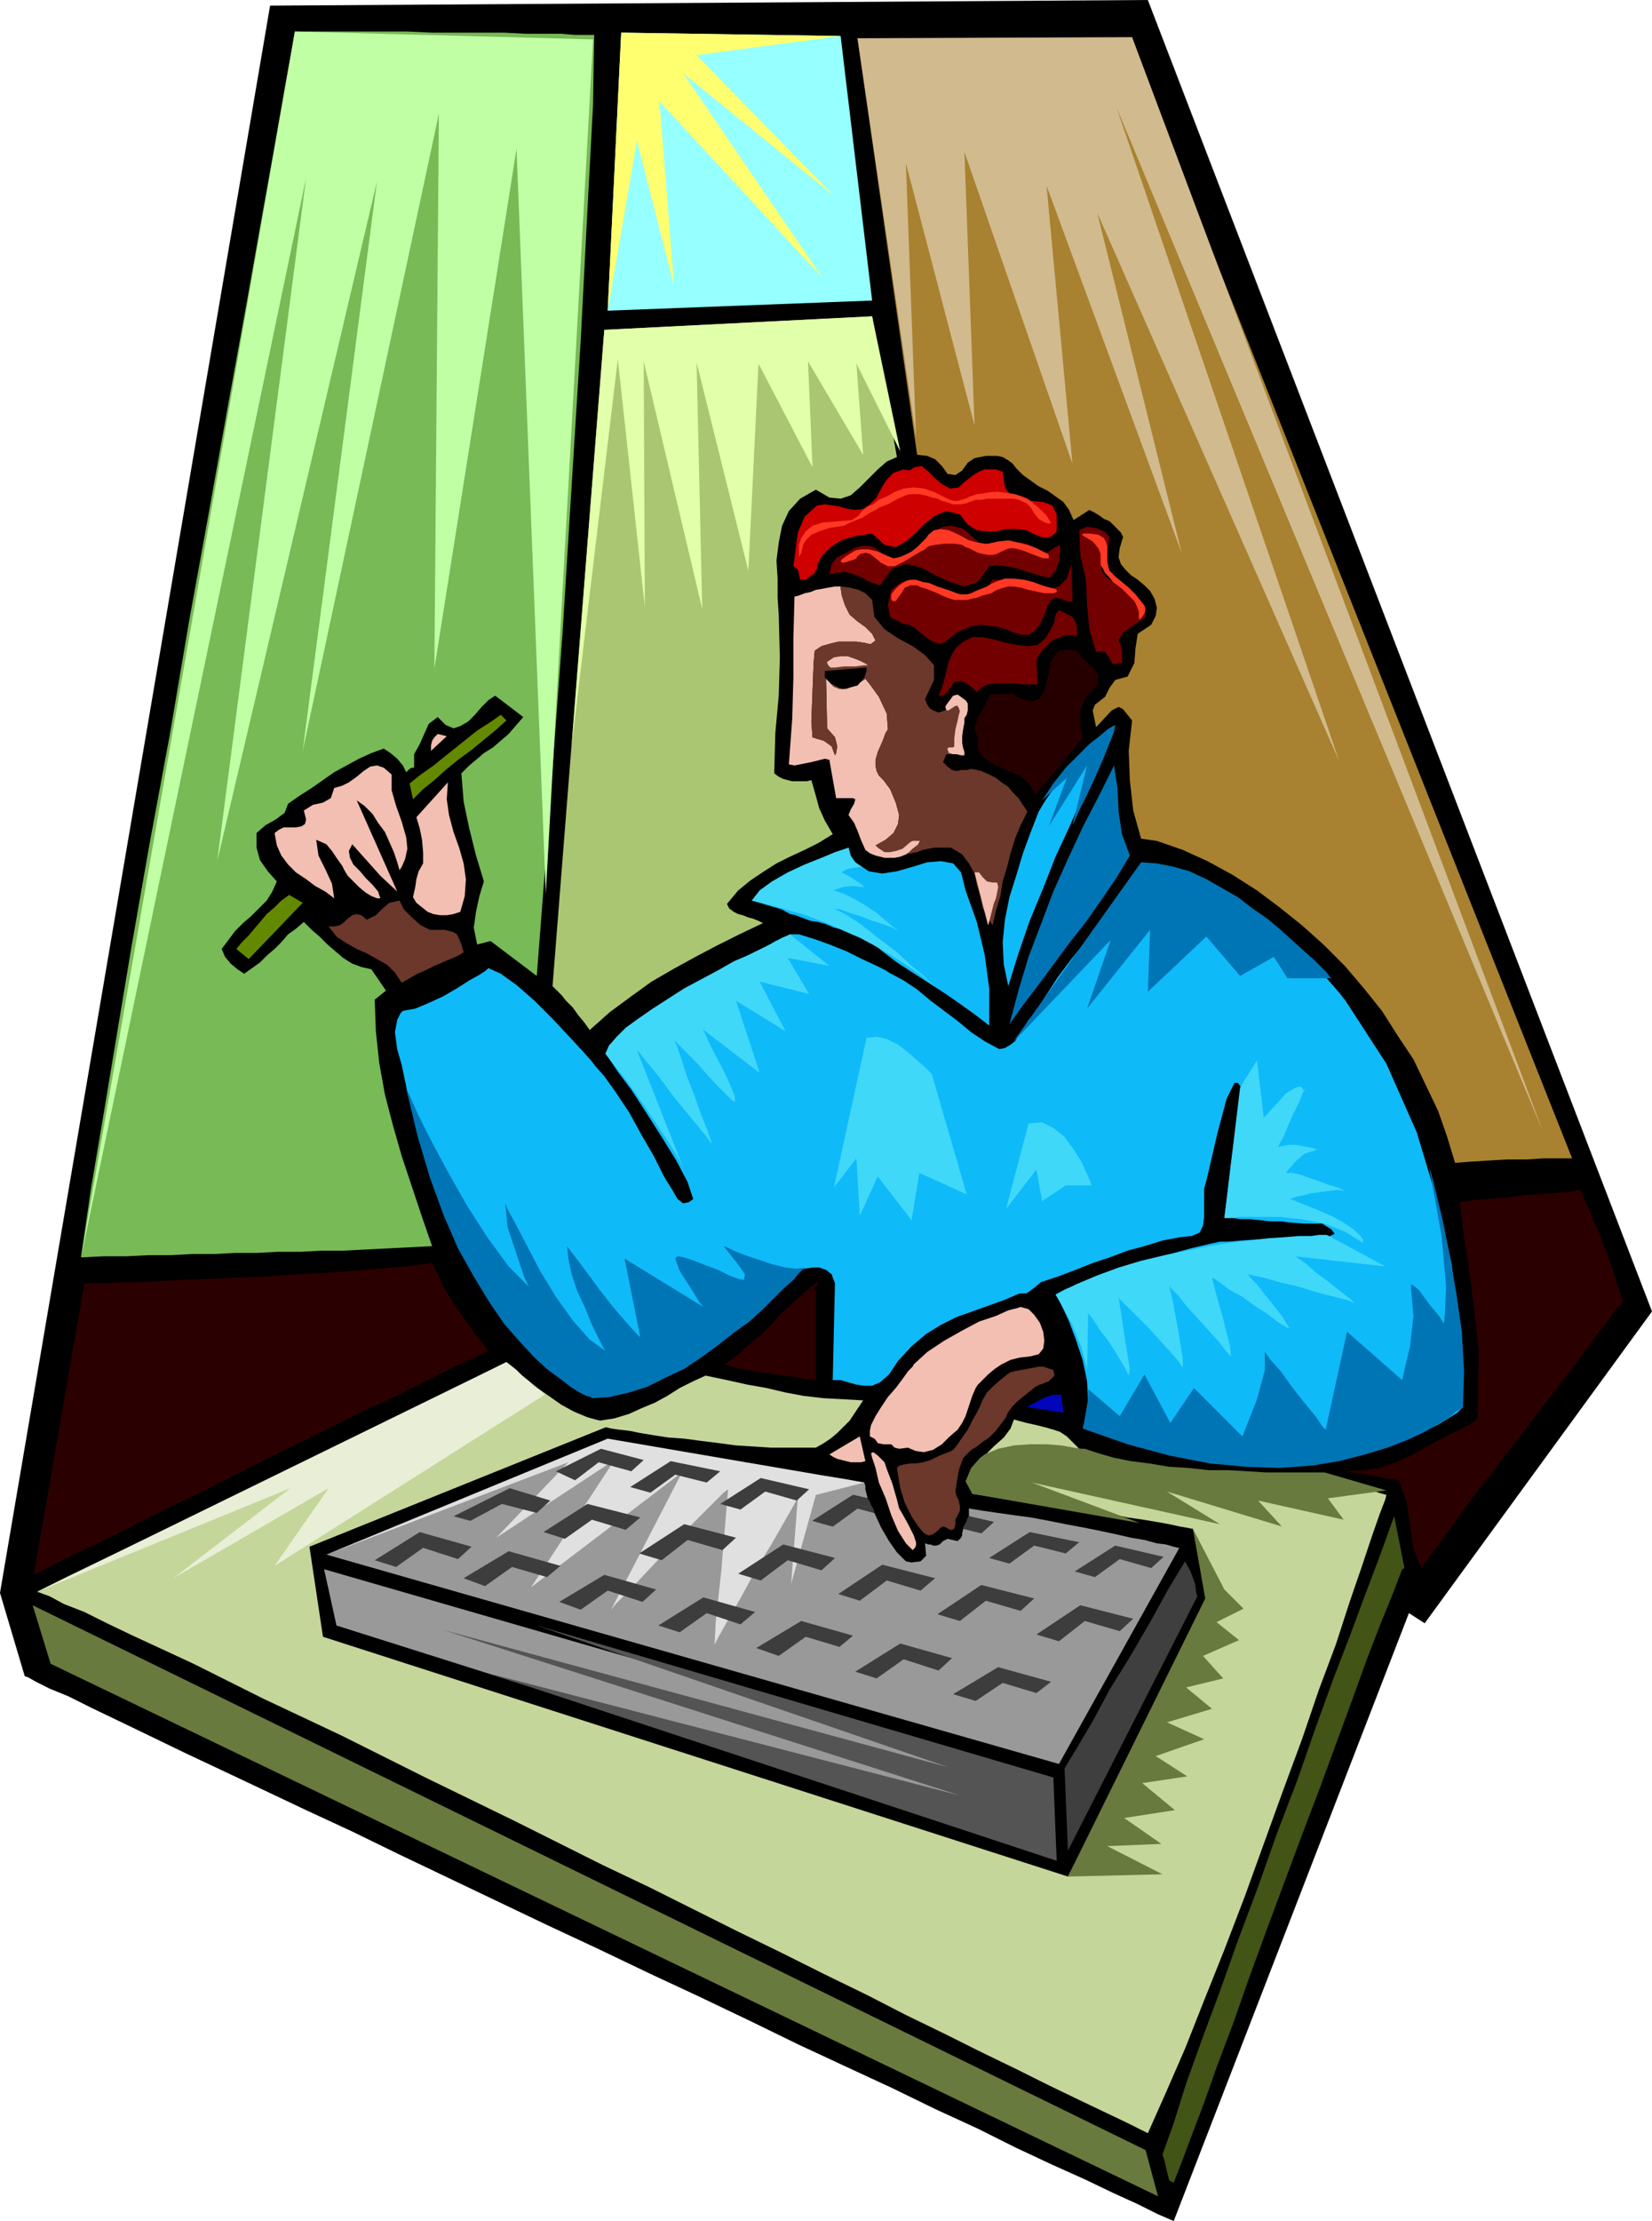 <svg xmlns="http://www.w3.org/2000/svg" fill-rule="evenodd" height="1.973in" preserveAspectRatio="none" stroke-linecap="round" viewBox="0 0 1468 1973" width="1.468in"><style>.pen1{stroke:none}.brush2{fill:#000}.brush3{fill:#999}.brush4{fill:#3d3d3d}.brush6{fill:#687a3d}.brush7{fill:#2b0000}.brush10{fill:#638900}.brush11{fill:#f2bfb2}.brush12{fill:#6b382b}.brush15{fill:#0fbaf9}.brush17{fill:#720000}.brush20{fill:#0075b5}.brush23{fill:#3fd8f9}.brush29{fill:#ff3823}</style><path class="pen1 brush2" d="M0 1415 240 5l780-5 448 1165-202 277-14-9-209 540-14-6-18-9-22-10-25-12-29-13-32-15-34-17-37-17-39-19-41-19-43-20-43-21-44-21-45-21-46-22-45-21-44-21-44-21-44-21-41-20-41-19-38-18-36-17-34-16-31-15-27-13-25-12-20-10-17-7-12-6-7-4-3-1-22-74z"/><path class="pen1 brush3" d="M541 1281h2l7 1 10 2 14 2 15 3 18 2 20 3 20 3 20 4 20 3 19 3 18 3 15 2 13 2 10 2 6 1 1 3v3l1 4 1 4-13-3-36 23 18 5 22-16 15 4 6 13 7 12 7 10 8 8 5 1 8-1 5-5-1-11 3 1h2l2 1h3l3-1 3-3 4-2 9 2 3-3 1-2v-2l1-4 16 4 11-10-22-5v-7l12 2 14 2 14 2 15 2 16 3 15 3 16 3 15 3 14 3 13 3 12 2 11 3 8 1 7 2 4 1h1l-107 192-651-186 251-100z"/><path class="pen1 brush4" d="m740 1356-18-5 36-23 13 3 2 3 1 3 2 3 1 4-15-4-22 16zm132 6-16-4v-2l1-1 1-2 1-2v-1l1-1v-1l1-1 22 5-11 10z"/><path class="pen1" style="fill:#e0e0e0" d="m768 1317-228-39-250 103 215-82-64 67 105-69-74 113 134-102-63 122 4-5 12-12 17-18 19-20 19-20 17-17 12-12 4-3-2 24-4 48-5 46-1 20 3-6 9-16 12-21 13-24 14-23 12-21 8-14 3-6-6 77 22-79 43-11z"/><path class="pen1 brush6" d="m1018 1910 11 41-984-473-16-52 989 484z"/><path class="pen1 brush7" d="M75 1140h19l13-1h16l19-1 21-1 23-1 24-1 25-1 26-2 26-1 25-2 25-2 24-2 23-3 5 10 5 11 6 10 6 9 7 10 7 10 7 9 7 9-12 6-18 8-24 12-28 14-32 15-34 17-35 17-36 18-35 18-34 16-31 16-28 14-24 11-17 9-12 6-4 2 45-259z"/><path class="pen1" style="fill:#c4d699" d="m450 1210 9 8 10 8 10 8 10 7 10 7 11 6 12 5 11 3 13-2 13-4 11-5 12-5 11-6 11-7 12-6 11-5 19 4 18 4 17 3 17 4 16 3 17 2 18 1 18 1-4 6-4 6-4 6-6 6-5 5-6 5-6 4-7 4h-40l-15-1-16-1-15-2-16-2-15-2-14-1-13-2-12-2-10-2-9-1-7-1-4-1h-1l-263 106 12 80 662 213 128-244-17-65h-1l-5-1-6-1-9-2-11-2-12-2-14-2-14-3-16-2-16-3-16-3-17-2-16-3-15-2-15-1-13-2-4-9 1-9 6-8 8-8 8-8 9-8 6-8 3-8 11 3 9 2 8 2 7 2 6 2 6 4 5 5 6 6 13 4 13 4 13 3 13 3 14 3 13 2 14 2 14 1 14 2 13 1h14l14 1h56l7 3 6 2 7 2 8 2 7 1 7 1 6 2 7 2-1 4-5 13-7 20-9 27-11 32-12 37-15 40-15 44-17 46-17 47-17 47-18 47-18 45-17 43-17 39-16 36-18-9-21-10-23-11-27-13-28-14-31-15-32-16-35-17-35-18-37-18-38-19-39-19-40-20-40-20-40-19-40-20-40-20-39-19-39-19-38-19-36-18-36-17-34-16-32-16-30-15-28-13-26-12-23-11-20-10-18-7-13-7-11-4 26-13 27-13 27-13 27-13 27-13 28-14 27-13 28-13 27-13 27-13 26-13 26-12 25-13 24-12 23-12 22-11z"/><path class="pen1" style="fill:#77ba56" d="M262 28h100l22 1h64l19 1h32l12 1h17l-1 62-5 94-6 116-8 128-8 130-9 122-8 106-6 78-41-31-12 3-3-15 2-14 3-14 4-13-7-23-6-24-5-24-2-25 7-7 6-5 7-6 8-5 7-6 7-6 6-7 7-8-25-19-6 4-6 6-6 7-6 6-7 4-6 2-7-3-7-7-8 6-4 9-4 9-5 9v12h-2l-2 1-2 2-1 1-3-6-5-6-6-5-6-4-11 4-11 5-11 6-11 6-10 7-10 7-11 7-10 7-3 8-8 6-9 5-8 7v13l3 11 7 10 8 9-4 9-5 8-7 7-7 7-7 6-7 7-6 8-6 8 3 7 5 6 6 5 6 4 7-5 7-5 6-6 7-6 6-6 6-7 7-5 7-6 7 7 7 6 7 7 7 6 7 6 8 5 8 3 9 2 13 19-10 8 1 28 3 28 5 28 7 27 8 28 9 27 9 27 9 26-20 1-20 1-20 1-19 1h-19l-19 1h-20l-19 1h-19l-19 1h-19l-19 1h-20l-20 1H92l-20 1 3-21 6-41 10-59 12-72 14-84 16-91 18-97 17-100 18-99 17-95 16-88 14-79 12-67 9-51 6-33 2-12z"/><path class="pen1 brush10" d="m257 795 12 7-48 50-11-9 5-6 6-6 5-6 6-7 5-6 7-6 6-6 7-5z"/><path class="pen1 brush11" d="m270 720 8-5 9-2 7-4 3-9 7-2 6-3 7-5 6-5 6-4 6-1 6 2 7 6v14l4 14 5 14 4 14 1 10-2 9-3 7-2 3-2-7-3-9-4-9-4-9-6-8-5-8-7-7-7-5 36 81-15-14-25-28-3 6 1 6 3 6 6 6 5 6 6 6 5 6 2 6h-3l-5-2-5-3-6-5-5-5-5-5-3-5-2-4-5-7-4-6-5-6-9-4 2 14 6 12 6 13 2 13-8-6-9-5-8-6-9-6-7-7-6-8-4-9-2-11 4-3 4-2h11l5-1 3-2 1-4-2-8z"/><path class="pen1 brush3" d="m288 1394 647 187 3 65-639-202-11-50z"/><path class="pen1 brush12" d="m326 817 8-4 6-6 6-5 9-2 4 8 7 7 8 7 8 4h13l4 1 4 1 3 2 2 4 2 5 2 7-5 3-7 3-7 3-7 3-8 4-7 3-7 4-7 4-6-9-7-7-9-5-9-5-9-4-9-5-9-6-7-9h5l5-1 4-3 3-3 4-3 4-1 4 1 5 4z"/><path class="pen1 brush4" d="m373 1361 46 13-12 11-31-10-24 17-19-6 40-25zm79 17 46 13-12 10-31-9-24 17-19-7 40-24z"/><path class="pen1 brush11" d="M376 767v-10l-1-11-2-10-3-10 28-31-1 15 2 14 4 15 5 14 4 14 2 14-1 15-4 14-6 2-6 1h-6l-6-1-5-2-5-4-5-4-3-5 2-9 1-7 2-7 4-7z"/><path class="pen1 brush10" d="m364 696 10-8 10-7 10-8 10-8 10-8 10-8 11-7 10-7 5 5-10 9-11 9-11 9-11 8-11 9-10 9-10 8-9 9-3-14z"/><path class="pen1 brush11" d="m389 652 8 2-14 13v-5l1-4 2-3 3-3z"/><path class="pen1" style="fill:#aac672" d="m537 293 238-12 22 125-9 4-8 7-8 8-8 8-8 7-9 3-10-1-12-7-14 8-10 11-6 13-3 15-2 16 1 16v17l1 15 1 38-1 34-3 33-1 36 4 3 4 2 4 1 4 1h13l4-1 4 14 3 11 5 11 7 12-13 8-12 6-13 6-12 6-11 7-12 8-11 9-10 12 2 4 4 3 4 2 4 1 5 2 4 1 5 2 4 2-21 10-20 10-19 10-20 11-19 11-18 13-19 14-18 16-5-7-5-6-5-7-6-6-4-5-4-4-3-3-1-1 46-583z"/><path class="pen1" style="fill:#96ffff" d="m552 29 195 3 28 235-235 9 12-247z"/><path class="pen1 brush7" d="M727 1138v2l-1 2-2 2-1 1 2 3v78l-10-1-10-2-11-1-10-2-10-1-10-2-10-2-10-3 11-8 10-9 11-9 10-10 9-10 11-10 10-9 11-9z"/><path class="pen1 brush15" d="m754 753 2 7 4 6 6 4 6 4 12 2 13-2 14-4 13-4 12-1 11 2 7 8 4 16 10 28 7 29 4 30v33l-13-10-14-10-13-9-14-9-14-9-14-9-13-10-12-10-5-1-5-2-7-3-6-3-8-2-7-3-7-2-7-1-8-3-5-2-5-1-7-4-27-8 9-9 10-7 10-6 12-5 11-5 12-5 11-5 11-5z"/><path class="pen1" style="fill:#ce0000" d="m726 449 7-1 7 1 6 1 7 2 7 1 7-1 6-4 6-6 4-8 5-8 6-6 9-3 5 1 5-3 6-1 6 5 6 6 6 5 7 4 8-1 4-4 5-4 4-3 5-3 5-2h10l6 2 2 14 6 8 8 3 10 1 10 1 8 3 4 8v15l-4 4-5 2-5-1-5-2-8-4-9-1h-9l-9 2h-8l-9-1-8-5-7-9-12-3-10 4-9 7-9 9-8 7-9 5-10-2-11-10-7 1-7 1-7 2-6 2-7 4-5 4-5 5-4 7-1 5-2 4-4 3-4 3h-5l-1-5-1-4-4-3 2-15 2-15 6-14 11-10z"/><path class="pen1 brush11" d="m769 1298-4 1h-9l-4-1-4-1-4-1-4-2-3-2 27-16 5 22z"/><path class="pen1 brush15" d="m1012 772-11 16-12 16-12 16-12 16-13 16-12 16-11 17-11 17-4 4-3 5-3 5-3 4-3 5-4 3-5 3-5 1-13-7-12-8-12-10-12-9-12-9-12-10-12-8-13-7-3-2-8-4-13-6-14-7-15-6-14-5-13-4h-8l-2 1-4 2-7 3-8 5-11 5-12 6-13 8-14 7-14 8-14 9-14 9-13 9-12 9-10 8-9 9-7 8 3 4 8 12 12 16 13 20 14 22 13 21 10 19 5 15-1 1-3 2-5 1-5-4-4-7-8-13-9-18-11-19-11-20-12-18-10-14-8-9-3-4-8-9-12-13-15-16-16-16-16-14-14-10-11-5-2 2-6 4-9 5-11 7-12 7-13 6-12 5-11 2-2 2-3 6-2 11 2 15 4 14 5 24 8 31 11 36 13 38 17 38 21 35 25 31 2 3 7 8 9 10 12 12 13 12 13 9 12 6h12l4-2 6-2 8-2 9-4 11-4 12-6 13-6 14-7 14-8 14-9 13-9 14-11 13-12 11-12 11-14 1-1 4-1 6-2 7-1h6l6 2 5 4 3 8-2 86h7l7 2 7 2 7 1h7l7-3 8-7 8-12 12-13 13-11 13-8 14-7 14-5 14-5 14-5 14-6h6l3-2 4-3 6-5 15-5 16-6 15-6 15-5 16-6 15-4 16-5 16-3 10-1 7-3 3-6 1-8v-25l2-7 3-13 7-30 8-30 7-14h3l3 4 1 6-1 6-4 19-5 36-4 34-2 15h7l7 1h8l10 1 9 1h9l8 1 13 1h16l3 2 5 3 3 4-4 2h-7l-11 1-15 1h-16l-16 1-14 1-12 1h-7l-9 2-17 4-22 6-25 8-24 8-23 8-17 6-9 5 2 3 4 8 6 13 6 16 6 18 4 19 1 20-3 19 1 1 4 1 6 3 8 3 10 3 12 4 14 4 15 4 16 4 17 3 18 2 19 2 20 1 20-1 20-2 20-3 3-1 9-2 13-4 16-4 16-5 15-5 12-4 9-4 10-6 8-5 4-4 1-1v-10l-1-26-3-40-6-51-13-57-18-60-27-61-37-57-1-1-3-4-6-7-7-8-9-9-10-11-11-11-13-11-14-11-14-11-15-10-16-9-16-6-16-5-16-3-16 1z"/><path class="pen1 brush17" d="m759 487 7-2h7l5 2 5 4 4 4 5 3 5 1 6-1 7-5 5-5 6-6 5-6 6-5 6-3 7-1 9 2 5 3 5 5 5 4 5 5 8-1 7-2 7-1h12l7 2 6 3 7 5 4-2 3-2 3-2 4-2v7l-1 8-3 8-5 6-7-1-6-2-7-2-6-2-7-2-7-1-7-1-7 1-10 14-12 4-13-4-13-6-13-7-13-3-12 4-11 15-6-2-5-2-5-3-5-2-6-2-5-1-7 1-6 1 2-9 5-6 8-4 7-4z"/><path class="pen1" style="fill:#a88230" d="m762 34 242 5 393 990h-25l-16 1h-17l-17 1-16 1-13 1-7-23-8-23-11-23-11-23-14-21-14-22-16-20-17-20-19-19-19-17-20-16-20-15-22-14-22-12-22-10-23-8-14-2-7-25-3-27-1-26 3-27-4-5-4-5-4-2-6 3-14 15-1-5-1-5-1-5 2-5 9-7 4-8 5-7 11-3 6-12 1-13 2-13 12-8 4-8 1-7-2-8-4-7-5-5-6-5-6-4-5-5-4-5-2-6 1-8 3-10-2-4-3-3-3-3-4-4-5-2-4-3-5-3-4-2-14 9-4-9-5-7-7-5-7-5-8-4-7-5-7-5-6-6-3-4-4-3-5-3-5-1h-10l-5 1-5 1-6 4-5 7-6 4-7-1-5-7-6-6-7-3-9-1-53-370z"/><path class="pen1 brush17" d="m801 517 11-1 12 3 11 5 10 5 10 3h10l9-5 8-12h10l11 2 11 3 10 3h9l8-2 7-7 4-13 1 34-5-1-5-2-5-1-4 2-3 5-2 6-3 7-3 5-4 5-5 3h-6l-7-2-7-3-7-2-8-1-7-1-8 1-7 3-7 3-6 5-5 4-5 1-5-2-5-3-5-4-6-5-5-3-6-1-11-6-2-11 3-13 9-7z"/><path class="pen1 brush17" d="M864 566h9l10 2 11 3 10 2 9 1 9-1 7-6 6-10 2-5 1-6 3-4 6 3 6 3 3 5 1 5v7l-6-1-6 1-5 2-5 2-4 4-4 4-3 4-3 5 1 22h-14l-7-1h-16l-7 1-5 2-5 5-4-4-5-4-5-2-6 1-3 4-3 5-4 3h-4l3-7 2-7 2-8 2-8 3-7 4-6 6-5 8-4z"/><path class="pen1" style="fill:#260000" d="m900 616 5 4 7 2 6 1 6-3 4-6 2-8 2-8 1-8 3-6 4-5 7-2 10 1 5 7 8 7 6 7-1 10-10 10-5 12v12l2 13-42 50-5-9-7-7-9-4-9-4-9-4-7-5-5-7v-10l-3-9 3-10 6-10 5-10 20-1z"/><path class="pen1 brush15" d="m989 650-13 28-13 27-12 28-13 28-11 28-12 29-10 29-9 29-4-19-1-20 2-20 4-20 6-19 6-20 7-19 7-18 6-10 7-10 7-11 8-10 8-9 9-9 10-7 11-5z"/><path class="pen1 brush20" d="m990 680 3 20 1 21 3 20 7 19-12 20-13 19-14 20-15 19-14 19-14 19-13 17-12 17 8-30 9-30 11-29 11-29 13-29 13-28 14-27 14-28z"/><path class="pen1" style="fill:#3f3f3f" d="m1053 1387 5 9 4 11 1 8 1 3-115 226-3-73 3-5 9-15 13-22 15-28 18-29 18-31 16-29 15-25z"/><path class="pen1 brush17" d="m959 471 7-3 8 1 7 3 5 5-1 8-4 8-3 7 1 7 4 6 6 4 6 4 7 4 6 4 5 5 3 6 2 8-7 5-6 4-7 5-4 7 2 4 1 5v11l-8 1-3-5-4-6h-8l-6-20-2-22-1-22-5-22-1-22z"/><path class="pen1" style="fill:#425416" d="m1239 1347 9 46-2 1-8 21-11 27-12 31-13 36-14 38-15 41-16 42-16 43-16 43-15 41-14 40-14 37-12 34-11 29-9 24-7 18-4-2-2-8-2-9-2-6 10-28 11-35 14-39 16-43 16-45 18-48 17-48 18-47 16-46 16-44 15-39 13-35 11-29 8-22 5-14 2-5z"/><path class="pen1 brush7" d="m1303 1267 3-1 2-2 3-2 2-3 1-59-7-61-7-48-3-23 13-2 14-1 14-1 14-2 14-1 13-1 13-1 12-2 7 15 5 12 5 11 4 11 4 10 4 12 4 13 5 15-1 2-5 5-6 9-9 11-10 14-12 16-13 17-14 18-15 20-15 19-15 20-15 19-14 19-13 18-12 16-10 14-7-17-3-21-3-21-7-19-47-8 16-1 14-2 14-5 14-6 12-7 13-7 12-6 12-6z"/><path class="pen1 brush11" d="m706 530 4-1 5-2 5-1 5-2 6-1 5-1 6-1h5v1l1 7 3 9 4 8 7 6 7 5 6 6 3 6-4 3h-2l-4-1-7-1h-16l-8 2-7 2-6 4-1 11-1 26-1 26 1 14 3 1 7 2 7 5 3 8 1-2 1-6-2-8-7-8-1-46v1l2 2 2 3 3 3 5 2h6l8-3 9-6 4 5 8 11 7 15 1 14-2 3-3 8-4 9-2 7v5l1 5 2 4 4 4 6 8 5 12 3 11-1 8-1 2-3 6-7 6-9 5h1l2 1 3 1h4l5-1 6-2 7-4 7-6 1 1 3 2 1 3-2 4-1 1-4 3-3 3-3 2-5 2-5 1h-9l-4-1-4-1-5-2-4-3-4-9-3-8-3-7-5-7 2-5 3-5 1-4-2-1h-15l-6-34-4-1-4 1-4 1-4 1-5 1-5 1-5 1-5-1 3-41 1-36v-35l1-37z"/><path class="pen1 brush12" d="m816 750 2-3h-7l-2 1-7 6-6 2-5 1h-5l-3-2-3-2-1-1-1-1 9-5 7-6 3-6 1-2 1-8-3-11-5-12-6-8-4-4-2-4-1-5v-5l2-7 4-9 3-8 2-3-1-14-7-15-8-11-4-5-9 6-8 3h-6l-5-2-3-3-2-3-2-2v-1l1 46 7 8 2 8-1 6-1 2-3-8-7-5-7-2-3-1-1-14 1-26 1-26 1-11 6-4 7-2 8-2h16l7 1 4 1h2l4-3-3-6-6-6-7-5-7-6-4-8-3-9-1-7v-1l8 1 8 2 6 3 6 6 2 15 9 11 12 8 13 7 11 8 8 9v13l-8 17 2 5 2 3 3 2 5 2 6-2 5-4 5-4 3-5 5 5 1 6-1 6-3 6-2 6-2 7 1 6 5 7-4 3h-12l-3 7 4 4 4 3 4 1 4-1h5l4-1 5 1 4 1 7 3 6 3 5 4 6 4 4 5 5 5 4 6 4 6-6 12-5 12-4 13-3 12-4 13-2 13-4 13-3 13-5-8-4-8-2-10-3-10-2-10-5-9-6-8-10-6h-15l-5 1-5 1-5 2-5 1-5 1 3-2 3-3 4-3 1-1z"/><path class="pen1 brush11" d="m771 591-1-1-2-1-4-2-5-2-6-2h-6l-6 1-6 4v1l1 2 2 2h4l8-1h10l8-1h3zm95 184 12 47 1-3 2-8 2-8 2-5 1-5 1-5-1-4h-4l-5-1-4-4-3-4h-4zm-26-147 1-2 3-4 3-4 4-1 4 3 3 2 2 3v6l-1 4-2 3v4l-1 5-1 7v6l1 5 1 3v3h-3l-4-1h-3l-3-1h-1v-1l-1-2v-1l1-1h4l1-1v-7l1-8 2-8 1-5 1-3-1-3-1-2h-2l-3 2-3 2h-2l-1-3zm67 533-3 1-8 2-11 5-15 5-15 8-16 9-15 10-12 11-1 2-4 4-5 7-6 8-7 8-6 9-5 8-3 6-1 2-1 5v5l4 2 1 1 2 3 5 1h7l1 1 2 2 4 1 8-1 2 1 5 2 7 1 8-2 8-5 7-7 7-6 4-6 3-6 3-9 3-9 3-7 2-3 4-4 5-5 6-5 6-4 8-4 8-2 9-1 8-2 4-5 1-7-1-8-3-8-5-7-5-5-7-2z"/><path class="pen1 brush23" d="m754 753-3 1-9 3-12 5-15 6-15 7-14 8-11 8-7 9h1l3 1 5 1 7 2 8 2 10 3 11 3 11 4 13 5 13 6 14 6 13 7 14 8 14 9 13 9 13 11-3-3-7-7-12-10-13-12-16-12-15-12-14-9-12-6 2 1 6 1 8 3 10 3 10 4 10 3 8 3 5 3-1-1-5-4-6-5-7-6-9-6-10-6-10-5-9-3 2-1 6-2 8-1 11 1-2-2-6-4-6-4-6-3 1-1 4-2 5-1 8-1-2-1-4-3-4-5-2-8zm-52 77-2 1-5 2-7 4-10 5-12 6-14 6-14 8-15 8-15 8-14 9-14 9-13 9-11 8-8 8-7 8-3 7 3 4 7 9 11 14 12 17 12 18 12 18 9 15 5 11-43-109 3 3 7 9 10 12 11 15 12 15 11 13 8 10 4 6v-2l-3-9-6-15-6-17-7-18-5-16-4-11-2-4 2 2 4 4 6 6 8 8 8 9 8 9 8 8 7 7 3 2v-5l-4-10-6-13-7-13-6-12-4-9-2-3 51 39-21-64 44 27-23-44 44 11-19-32 37 7-35-28zm400 136-14 116h4l10-1h34l20 2 21 4 18 7 16 10v-3l-2-3-5-5-7-5-12-7-16-7-23-9h1l5-2 6-1 7-2 8-1 8-1 8-1 6 1-2-1-4-2-7-2-8-3-9-3-8-3-8-2h-6l2-3 6-7 8-7 12-4h-1l-3-1-5-1-5-1-6-1h-6l-5 1-4 1 1-3 4-7 4-10 5-11 5-10 3-8 2-3-1 3v-1l-1-1-1-2-3-1-4 2-7 4-8 9-12 13-6-51-15 24z"/><path class="pen1 brush23" d="M1179 1097h-7l-7 1h-11l-12 1-15 1-16 2-18 2-19 3-19 4-20 4-21 5-20 6-19 7-19 8-18 9 4 7 10 18 9 22 5 19 1-50 1 2 4 5 5 8 7 9 6 9 6 10 4 7 3 6 1-6-4-24-4-27-2-12 2 2 6 6 9 9 10 10 10 11 9 10 7 8 4 6v-8l-4-25-5-27-3-13 2 3 6 6 8 10 10 11 10 11 9 10 6 8 4 4-1-9-6-24-7-25-3-12 2 1 6 4 8 6 11 6 11 8 11 7 9 7 8 5 3 1-2-3-5-8-7-9-8-10-7-9-6-6-2-3 4 1 10 2 14 4 17 4 16 5 16 4 12 3 6 3-4-4-9-7-10-8-11-8-9-8-7-5-3-2 80 9-52-28z"/><path class="pen1 brush20" d="m1270 1037 2 6 4 16 6 25 6 30 6 34 5 35 2 35-1 32-1 1-5 3-6 5-10 6-12 7-15 7-18 7-20 6-23 6-25 4-28 2-30-1-32-3-36-7-37-10-40-14 1-4 2-11 2-12v-8l28 24 22-37 23 43 21-31 43 43 4-10 9-23 7-26v-16l5 7 9 10 10 14 11 14 10 12 6 9 3 3 19-87 49 43 2-9 5-21 3-27-2-23v-5l2 1 5 4 5 7 6 8 6 7 4 6 1 2 1-9 1-25-4-44-11-61zm-555 89-1 1-4 4-5 6-8 7-9 9-10 10-12 11-14 10-14 11-15 11-15 10-17 8-16 8-16 5-17 4-16 1-1-1-4-1-6-3-8-5-9-7-11-8-12-11-13-14-14-16-13-19-14-23-14-25-13-30-12-33-11-37-10-42 3 6 7 16 12 24 15 28 17 30 18 28 19 26 18 18-4-8-7-21-8-24-2-21 2 5 7 13 10 19 12 23 14 23 15 21 15 17 14 10-2-3-4-8-6-12-6-15-7-15-5-15-3-14-1-11 2 3 7 9 9 12 11 15 11 14 11 13 9 10 5 5-14-70 70 43-4-5-8-13-9-14-4-11 2-2 6 1 9 3 10 4 11 4 10 5 8 3 5 1 1-5-7-10-8-10-4-5 3 1 6 3 10 4 12 4 12 4 12 3 10 1 7-1zm299-360L900 926l87-91-21 61 56-70-2 55 52-49 30 35 30-17 12 19h39l-1-1-3-4-5-5-7-7-8-7-10-9-11-10-12-10-13-9-13-10-14-8-14-8-15-7-14-4-15-3-14-1z"/><path class="pen1 brush23" d="m770 922-29 133 20-26 3 51 16-35 30 39 7-42 42 19-31-107-2-2-4-4-7-6-8-7-9-7-10-5-9-2-9 1zm144 76-20 76 27-35 5 28 21-14h23l-1-3-3-7-5-11-7-11-8-11-10-8-10-5-12 1z"/><path class="pen1" style="fill:#d1ba8e" d="M814 388 762 34l244-1 365 972L992 95l198 581-215-487 75 302-120-326 23 247-96-277 9 243-61-233 9 243z"/><path class="pen1" style="fill:#c1ffa5" d="m485 794 42-759-265-7L72 1117l200-959-79 607 142-604-66 506 121-566-4 493 73-462 26 662z"/><path class="pen1" style="fill:#ffff70" d="m540 276 12-247 195 3-128 17 122 125L607 65l124 182L586 90l13 164-33-129-26 151z"/><path class="pen1" style="fill:#545454" d="m477 1444 459 135 3 74-503-166 417 108-459-147 449 122-366-126z"/><path class="pen1" style="fill:#0205ba" d="m943 1239 2 16-32-5 1-1 2-1 4-2 5-3 5-2 5-2h8z"/><path class="pen1 brush6" d="m1060 1358 11 62-122 247 84-2-49-25 48-2-33-23 45-7-29-24 40-6-28-18 43-15-33-15 40-12-23-19 33-8-18-20 32-14-20-16 24-12-17-17-28-54zm172-34-55-16h-52l-16-1-17-1h-18l-18-2-17-1-18-3-16-2-15-3-14-4-12-4h-3l-7-1-11-2-13-1h-15l-14 1-14 3-12 5-4 3-8 9-5 12 6 11 149 26-96-36 167 37-47-29 102 31-21-23 76 17-14-19 52-7z"/><path class="pen1 brush29" d="M710 495v-11l2-6 4-6 6-5 10-3 14-1 11-1 6-4 3-4 5-4 5-2 5-4 7-3 7-4 8-3 9-1 9 1 9 3 8 4 6 3 4 1h3l3-1 4-1 4-2 6-2 7-1 6-1h7l7 1 7 1 6 2 5 2 4 3 7 6 6 6 3 5 1 2h-3l-3-1-5-3-4-5-3-5-4-4-7-3-4-1h-24l-5 1h-5l-3 1-5 2-5 1h-7l-6-2-4-1-4-2-5-1-6-2-5-1h-9l-3 1-7 3-9 5-8 3-3 2-4 2-8 5-10 4-6 3-13 2-9 3-7 3-4 4-3 4-1 4-1 4-2 4z"/><path class="pen1 brush29" d="m932 493-1-1-4-2-6-3-8-3-8-2-9-2-9 1-9 2h-3l-6-1-8-2-9-5-9-4-7-1-6 1-5 4-2 3-4 4-4 4-5 4-6 3-5 2-5 1-5-2-9-4-8-2h-7l-5 1-8 5-4 3-1 2 2 1 4-1 3-1 3-1 2-1 1-2 3-2 4-1 4 1 4 3 6 5 6 3h6l4-2 4-2 5-3 5-3 5-3 4-2 2-2 2-1 5-1 8-1h9l7 1 3 2 3 1 4 2 4 2 4 1 5 1h4l4-1 6-3 5-2h4l8 2 10 4 8 3h5v-3zm7 31-2-1-4-1-7-2-8-3-8-2-9-1h-8l-6 2-5 2-5 3-5 2-5 2-4 2-4 1h-5l-4-1-5-2-6-2-6-2-7-3-6-1-6-2h-5l-4 1-6 4-4 4-3 4v4l1 2h3l2-3 3-4 3-5 5-2h6l4 2 4 1 5 2 5 2 4 2 5 2 3 1 3 1h11l4-1 5-1 5-2 4-1 4-1 3-2 2-1 3-1 3-1 4-1h5l6 1 7 2 14 3h8l3-1v-2zm22-49 2-1h6l7 1 5 3 2 4 1 4v13l1 5 1 3 2 2 4 4 5 4 6 5 6 6 4 5 4 5 1 3-1 4-2 3-2 2h-1v-7l-2-5-2-4-4-4-7-7-8-6-4-5-3-3-2-4-2-3v-10l-2-5-5-6-10-6z"/><path class="pen1" style="fill:#e8efd6" d="M450 1210 33 1414l225-92-104 80 138-80-48 69 240-152-1-1-3-3-5-3-5-5-6-5-5-5-5-4-4-3z"/><path class="pen1 brush11" d="m774 1291 1 4 3 9 3 13 6 14 5 15 6 14 7 11 6 6 2-2 1-2v-3l-2-6-5-10-5-9-3-5-2-8-4-14-5-13-2-6-2-2-4-4-4-3-2 1z"/><path class="pen1" style="fill:#e2ffaa" d="m775 281-238 12-29 369 41-343 24 220-1-218 52 220-5-219 46 185 9-184 48 92-4-94 49 83-6-81 39 78-25-120z"/><path class="pen1 brush20" d="m991 644-2 1-5 3-7 6-9 7-10 10-11 11-11 14-10 15 22-20-16 43 34-54-13 53 2-4 4-9 7-14 7-15 7-16 6-15 4-10 1-6z"/><path class="pen1 brush4" d="m537 1399 46 13-12 11-31-10-24 17-19-7 40-24zm88 20 46 13-13 11-30-10-24 17-19-6 40-25zm87 21 46 13-12 10-30-9-24 17-20-7 40-24zm88 20 46 13-12 11-31-10-24 17-19-6 40-25zm87 21 47 13-13 10-30-9-24 16-20-6 40-24zm-434-159 36 11-12 11-31-8-28 15-15-4 50-25zm69 14 47 12-13 11-30-9-24 17-19-6 39-25zm86 18 46 12-12 11-31-9-23 18-20-6 40-26zm88 18 46 12-12 11-30-9-24 18-20-6 40-26zm88 18 47 12-13 11-30-9-24 18-19-6 39-26zm88 18 47 12-12 11-31-9-23 18-20-6 39-26zm88 18 47 12-12 11-31-9-23 18-20-6 39-26zm-426-139 38 10-11 10-29-8-21 16-17-8 40-20zm62 11 44 9-12 10-28-7-22 16-18-5 36-23zm80 15 43 10-11 10-28-8-22 16-18-5 36-23zm239 48 44 9-12 10-28-7-22 16-18-5 36-23zm76 12 43 10-11 10-28-8-22 16-18-5 36-23z"/><path class="pen1 brush2" d="m733 596 37-3v3l-2 6-6 7-13 3-3-1-8-4-5-5v-6z"/><path class="pen1 brush12" d="M927 1214h-4l-5 1-5 1-6 1-5 1-4 1-3 2-5 4-7 6-6 6-4 7-2 5-3 6-4 7-4 8-5 7-4 6-4 5-4 2-8 3-8 4-7 2-6 1h-5l-6 1-4 1-2 2 1 6 2 12 4 13 6 12 6 9 5 6 4 2 4-1 4-3 3-3 2-1 3 1 3 2h2l2-1 1-4v-4l1-2 1-2 2-4v-4l-1-5-2-4-1-4 1-7 2-12 4-11 7-7 5-3 5-4 6-4 5-5 4-5 3-4 3-4 1-3 2-3 3-4 4-4 6-5 5-4 5-4 4-2 3-1 5-2 5-5-1-5-9-3z"/></svg>

